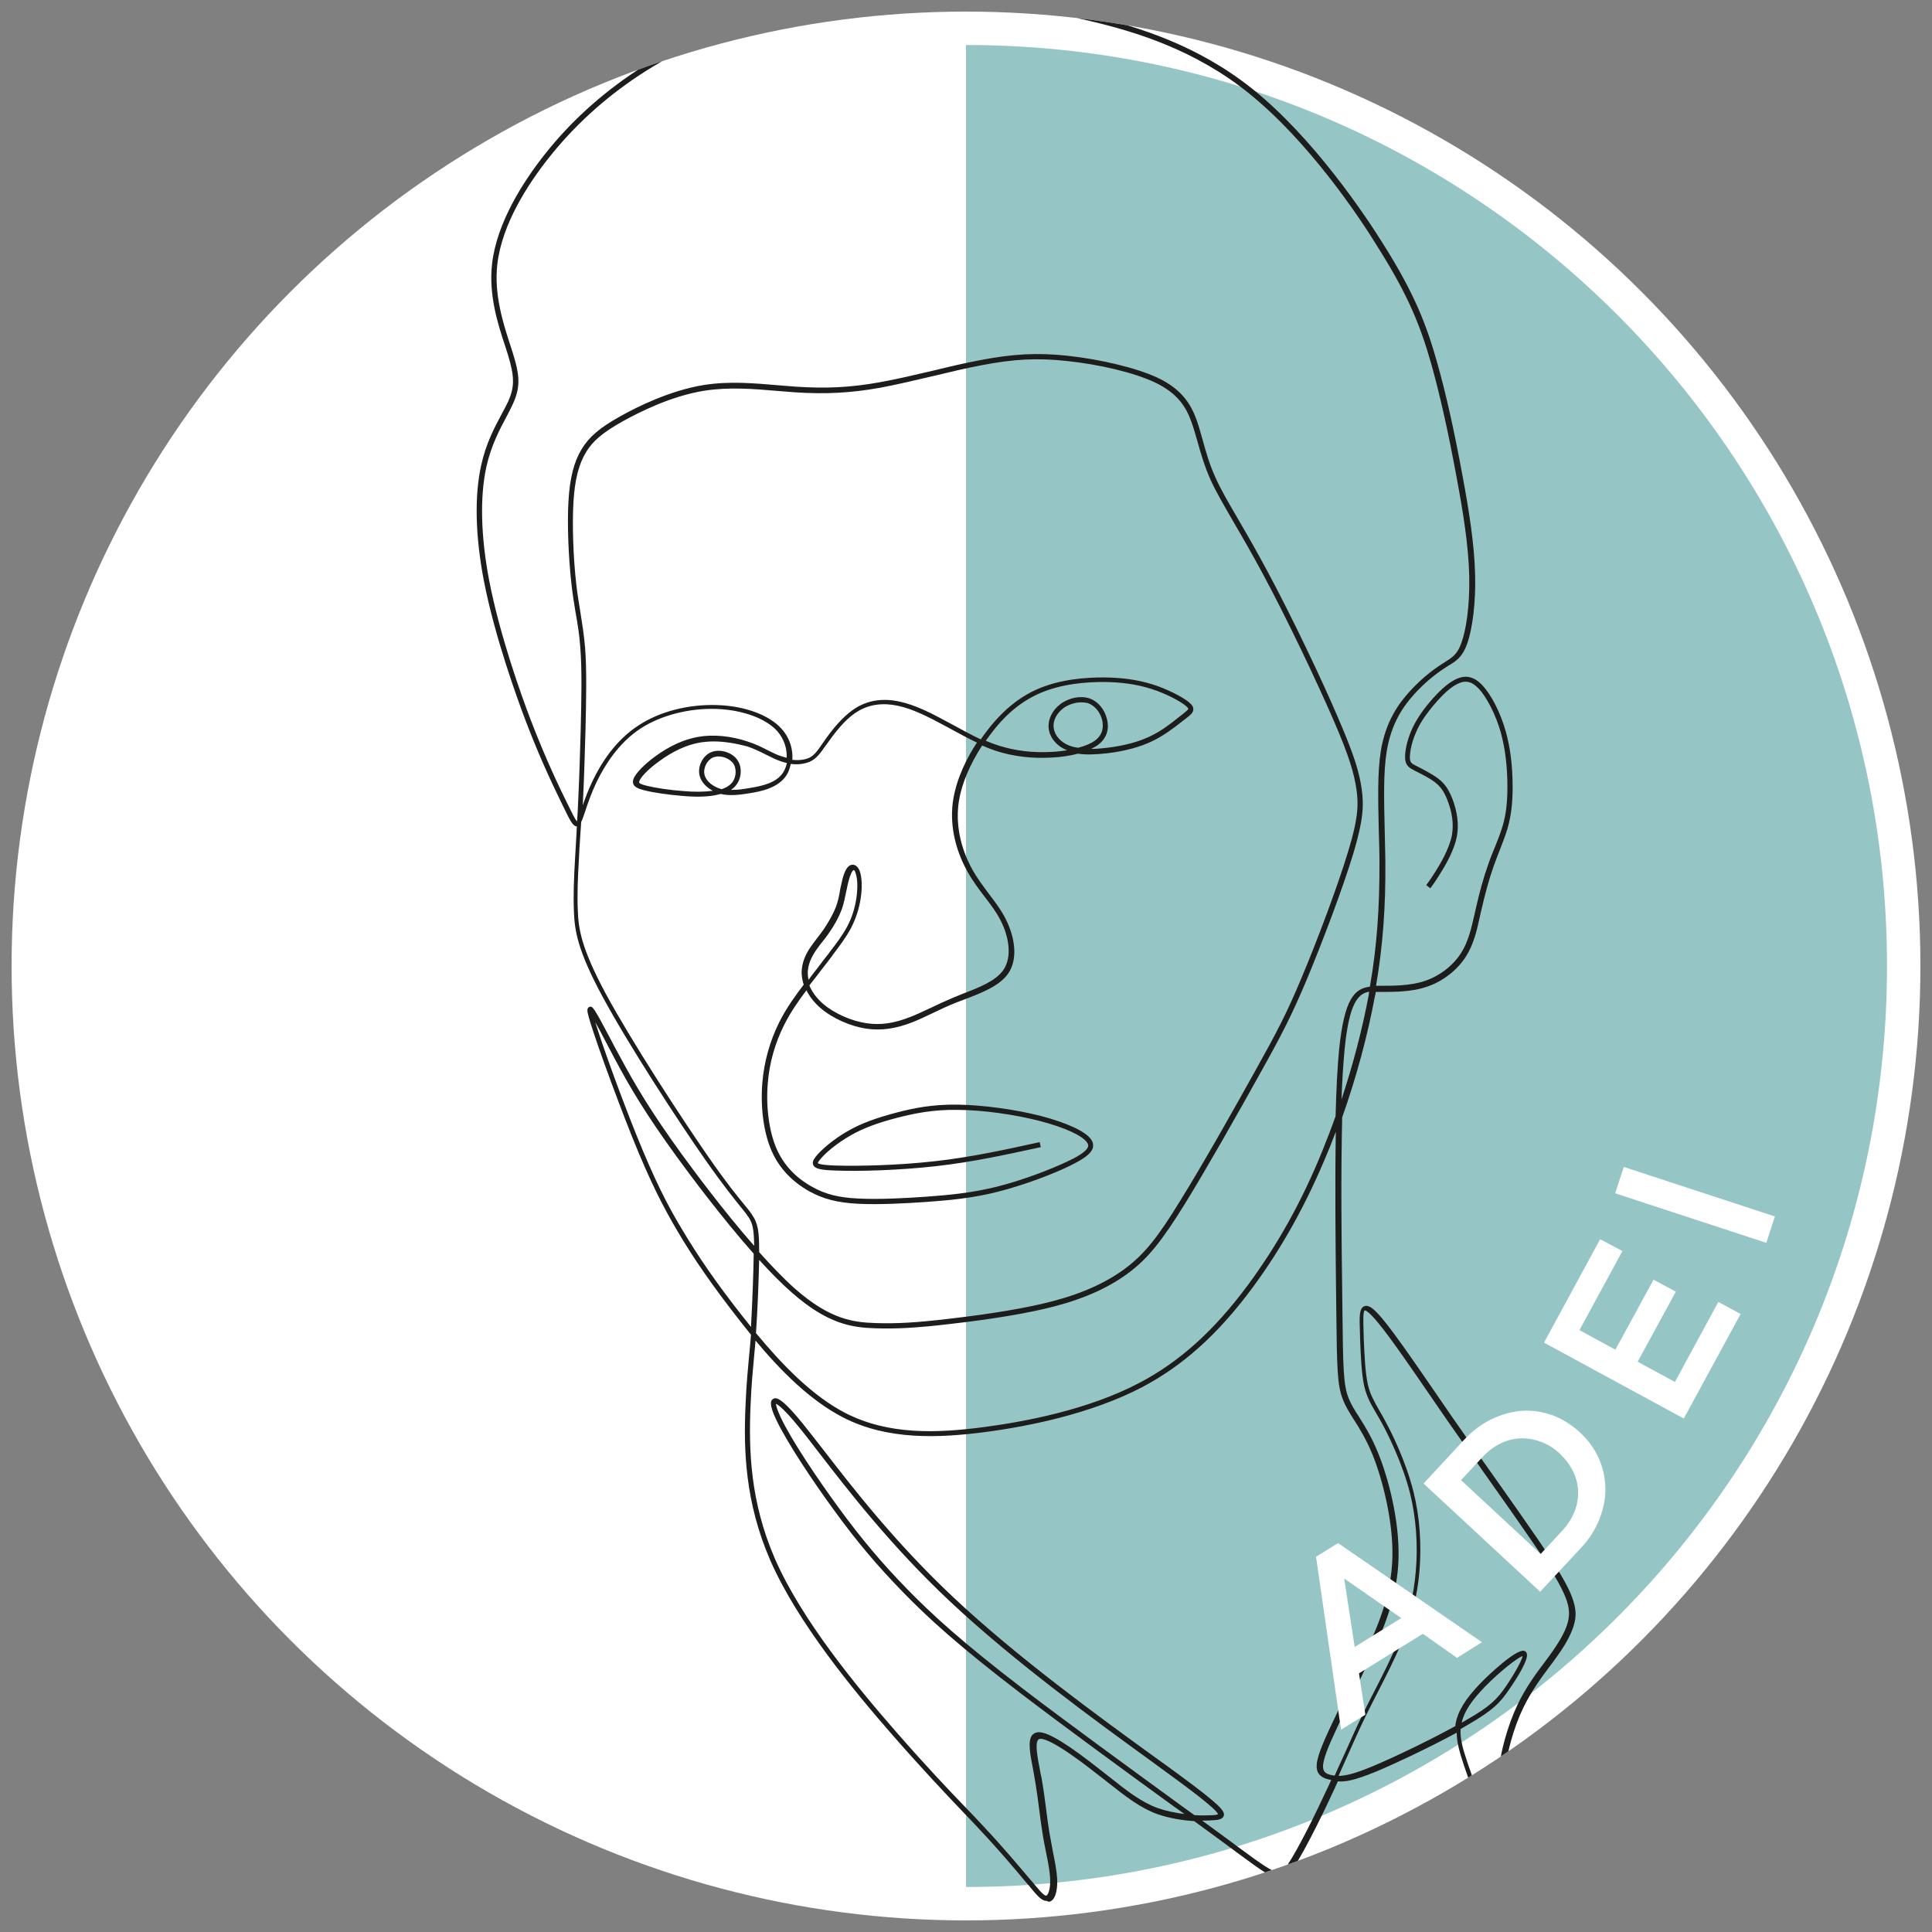 <?xml version="1.0" encoding="utf-8"?>
<!-- Generator: Adobe Illustrator 25.3.1, SVG Export Plug-In . SVG Version: 6.00 Build 0)  -->
<svg version="1.1" id="diseño" xmlns="http://www.w3.org/2000/svg" xmlns:xlink="http://www.w3.org/1999/xlink" x="0px" y="0px"
	 viewBox="0 0 850 850" style="enable-background:new 0 0 850 850;" xml:space="preserve">
<rect x="0" y="0" width="850" height="850" fill="#808080" stroke="none"/>
<style type="text/css">
	.st0{fill:#FFFFFF;}
	.st1{fill:#95C5C5;}
	.st2{clip-path:url(#SVGID_2_);}
	.st3{fill:#1D1D1B;}
</style>
<g>
	<g>
		<circle class="st0" cx="425" cy="425" r="419.9"/>
	</g>
	<g>
		<g>
			<g>
				<path class="st1" d="M425,830.2c223.8,0,405.2-181.4,405.2-405.2S648.8,19.8,425,19.8V830.2z"/>
			</g>
		</g>
	</g>
	<g>
		<defs>
			<circle id="SVGID_1_" cx="425" cy="425" r="419.9"/>
		</defs>
		<clipPath id="SVGID_2_">
			<use xlink:href="#SVGID_1_"  style="overflow:visible;"/>
		</clipPath>
		<g class="st2">
			<g>
				<path class="st3" d="M460.3,836.3c-2.1,0-4.1-2.4-8.2-7.4l-0.9-1c-4.4-5.3-11.2-13.4-20.4-23.2c-2.2-2.4-4.6-4.9-7.2-7.6
					c-7.8-8.2-17.5-18.4-30.8-33.6c-17.4-19.9-41.9-49.6-53.9-77c-11.1-25.5-11.8-48.7-10.9-68.1c0.4-9.8,1-15.5,1.5-21.1
					c0.3-3.1,0.6-6.2,0.9-10c0,0,0,0,0-0.1c-2-2.4-3.9-4.9-5.8-7.3c-11-14.1-19.2-25.8-26.5-38.2c-6.2-10.5-12-21.6-20.1-41.8
					c-7.9-19.8-17.7-46.9-19.3-53.7c-0.3-1.2-0.6-2.7,0.6-3.2c1.4-0.5,1.8-0.1,9.4,14.3c1.2,2.4,2.6,4.9,3.9,7.3
					c7.1,13.2,13.8,24.5,27.2,43c4.9,6.7,18.1,24.7,32,40.5c-0.1-7.1-0.6-9.7-2.4-12.5c-0.8-1.2-1.7-2.4-3.2-4.2
					c-2.8-3.5-7.6-9.3-16-21.3c-11.9-17-33.8-50.6-45.2-71.8c-11-20.4-12.2-29-12.5-37.4c-0.3-7.5,0-14.4,0.5-23.1
					c0.2-2.8,0.3-5.7,0.5-8.7c0.1-1.8,0.2-3.6,0.3-5.5c-1.8-0.1-3-2.6-6.1-9c-3.3-6.8-9.5-19.3-16.4-37.4
					c-3.9-10.3-13.6-37-18.4-61.6c-3.8-19.8-4.2-37.4-1.2-50.9c2.1-9.6,5.9-16.7,9-22.5c1.1-2,2.1-3.9,2.9-5.6
					c2.8-6.3,2.8-10.8,0-20.1c-0.4-1.4-0.9-2.8-1.4-4.4c-3.1-9.4-7.3-22.3-5.7-36.1c2.1-18.1,13.7-36.1,23.1-48
					c11.1-14.1,24.7-26.5,40.3-36.8c17.1-11.3,34.2-18.5,55.5-23.4c22-5.1,51.4-8.2,78.5-8.4c23.8-0.2,43.8,2.1,67,7.7
					c20,4.8,46.1,12.8,70.1,32c26.9,21.6,49.5,55.3,57.9,68.8c13.4,21.3,18.7,35,23.3,51.3c3.9,13.7,7.6,30.2,11.3,50.4
					c2.7,14.5,5.2,29.8,5.5,43.5c0.3,11.7-1.1,23.3-3.5,30.1c-2.1,5.9-4.8,7.6-8.3,9.7c-0.4,0.2-0.7,0.5-1.1,0.7
					c-5,3.2-9.7,7.2-13.8,11.7c-4.6,5.1-10.1,12.5-12.2,25.2c-1.5,9.2-1.2,21.2-0.9,34c0.1,4.5,0.2,9.3,0.3,14
					c0.2,20.4-1.1,37.6-4.1,55.2c0.3,0,0.6,0,1,0c6.3,0,14,0.1,20.7-2.2c6.4-2.2,12.2-6.7,15.7-12.2c3.2-5,4.5-10.8,5.9-16.9
					l0.4-1.8c1.8-8.1,3.7-14.9,5.7-20.4c0.9-2.7,1.9-5.1,2.9-7.5c1.3-3.2,2.5-6.3,3.4-9.3c1.5-5.1,2.1-10.3,2.1-17.3
					c0-8.9-1-16.9-2.9-23.8c-2.2-7.8-6.2-15.7-9.9-19.5c-3-3.1-5.8-3.7-9.4-1.8c-3,1.5-6.4,4.7-10.3,9.3c-3.6,4.3-6.2,8.2-7.8,12.1
					c-2,4.6-2.7,9-2.6,11.2c0.1,2,0.8,2.4,3.3,3.6c2.5,1.3,6.3,3.2,9.1,5.3c2.9,2.2,4.5,4.6,6.2,8.7c2.3,5.9,3,11.5,2.1,16.6
					c-1.1,5.9-4.5,12-7.4,16.6c-2.4,3.9-3.4,5.1-4.3,6.4l-1.8-1.4c0.9-1.2,1.8-2.4,4.2-6.2c1.8-2.9,5.9-9.6,7.1-15.8
					c0.8-4.7,0.2-9.8-2-15.4c-1.5-3.8-2.9-5.8-5.4-7.8c-2.6-2-6.3-3.8-8.7-5c-2.5-1.3-4.3-2.2-4.5-5.5c-0.2-3.1,0.9-8,2.7-12.2
					c1.7-4,4.4-8.2,8.1-12.6c4.1-4.8,7.7-8.1,11-9.8c4.5-2.4,8.4-1.6,12.1,2.3c4,4.2,8.1,12.2,10.4,20.5c2,7.1,3,15.3,3,24.4
					c0,7.3-0.7,12.7-2.2,18c-0.9,3.1-2.1,6.2-3.4,9.5c-0.9,2.4-1.9,4.8-2.8,7.4c-1.9,5.4-3.8,12.2-5.6,20.2l-0.4,1.8
					c-1.4,6.4-2.8,12.4-6.2,17.7c-3.8,5.9-9.9,10.7-16.8,13.1c-7,2.5-15,2.4-21.4,2.4c-0.5,0-0.9,0-1.4,0c-0.1,0.6-0.2,1.3-0.4,1.9
					c-3.2,17.3-8.2,35.8-14.4,53.3c-0.6,25-0.3,55,0,75.6l0.1,8.7c0.3,26.4,0.4,33.4,2.8,39.4c1.1,2.7,2.7,5.3,4.6,8.2
					c2.6,4.1,5.5,8.8,8.3,15.7c4.4,10.8,9.4,29.3,9,46.3c-0.4,15.8-5.7,29-11.2,41.1c-3.6,8-7.4,15.8-10.7,22.8
					c-1.8,3.8-3.5,7.3-5,10.4c-4.1,8.7-6.6,14.8-6.3,17.9c0.2,2.1,1.5,3,5.1,3.5c1.6-3.5,3-6.8,4.5-9.9c2.7-6,5.2-11.7,8.1-17.6
					c1.6-3.3,3.3-6.6,5.1-10.1c3.7-7.2,7.5-14.7,10.4-21.8c4.4-10.5,6.7-19.9,7.6-30.6c1-11.6,0.1-23.4-2.5-34.1
					c-3.4-13.4-9.6-25.7-12.1-30.4c-1.1-2-2-3.6-2.9-5.1c-2.4-4.1-4.1-7.1-5.2-11.8c-1.2-5.5-1.5-13.1-1.8-20.5l-0.1-3.8
					c-0.2-5.7-0.4-9.9,1.9-10.8c1.8-0.8,4,1.1,5.7,2.9c5.3,5.5,14.8,19.4,25.9,35.5c2.5,3.7,5.1,7.4,7.7,11.2
					c6.5,9.4,13.1,18.7,19.4,27.6c6.8,9.6,13.1,18.6,17.9,25.6c8.6,12.7,12.8,19.7,14.8,25.1c1.9,5,2.1,8.7,0.6,13.1
					c-1.3,4-3.7,8.3-8,14.2c-0.7,1-1.5,2.1-2.3,3.1c-3.8,5.1-8.1,10.9-11.7,18.3c-4.3,8.9-7.4,20.1-8.3,29.9
					c-0.9,9.2,0.2,16.7,1,22.2l0.1,0.6c0.9,6,1,7.6-0.3,8.3c-0.4,0.2-1.2,0.3-2.1-0.5c-1.8-1.6-5.4-7.6-8.4-14.1
					c-2.6-5.6-5.3-12.6-8.2-21.2c-1.7-5.2-3.1-9.8-3.1-14.2c-10.9,5.9-25.7,13-35.2,17c-10,4.1-13.9,4.7-17.1,4.4
					c-0.4,0.9-0.9,1.9-1.3,2.9c-2.8,6.1-12.5,26.7-18.4,35.4c-1.6,2.4-3,3.9-5,4.3c-3.6,0.6-8.2-2.8-20.4-11.8l-3.9-2.9
					c-4.1-3-9-6.6-14.2-10.4c-5-0.3-10.8-1.2-16-3c-7.8-2.8-14.1-7.8-22.1-14.1c-1-0.8-2.1-1.7-3.2-2.5
					c-5.2-4.1-21.1-16.6-26.3-16.6c0,0,0,0,0,0c-0.7,0-1,0.3-1.1,0.5c-1.4,1.8-0.2,7.8,0.8,13.1c0.2,1.1,0.4,2.3,0.7,3.4
					c0.9,5,1.5,9.7,2.1,14.3c0.4,3.5,0.9,6.8,1.4,10c0.5,2.8,1,5.5,1.5,8.2c0.9,4.4,1.7,8.6,1.9,12c0.3,5.8-1.1,9.8-3.6,10.2
					C460.6,836.3,460.5,836.3,460.3,836.3z M332.4,589.8c-0.2,2.8-0.5,5.3-0.7,7.8c-0.5,5.5-1.1,11.3-1.5,21
					c-0.8,19.1-0.2,42,10.7,67.1c11.8,27.1,36.2,56.6,53.5,76.4c13.3,15.2,23,25.4,30.8,33.5c2.6,2.7,5,5.2,7.2,7.6
					c9.3,9.9,16.1,18.1,20.5,23.3l0.9,1c3,3.6,5.5,6.7,6.5,6.5c0.7-0.1,2-2.7,1.7-7.9c-0.2-3.3-1-7.4-1.9-11.7
					c-0.5-2.7-1.1-5.4-1.5-8.3c-0.5-3.3-1-6.6-1.4-10.1c-0.6-4.5-1.2-9.2-2.1-14.2c-0.2-1.1-0.4-2.2-0.6-3.4
					c-1.3-6.7-2.4-12.4-0.4-15c0.7-0.8,1.7-1.3,2.9-1.3c0,0,0,0,0.1,0c4.2,0,12.8,5.3,27.7,17.1c1.1,0.9,2.2,1.7,3.2,2.5
					c7.8,6.2,14,11.1,21.4,13.8c3.8,1.3,7.8,2.1,11.7,2.6c-1.5-1.1-3-2.2-4.6-3.3c-21.5-15.6-48.2-35.1-67.7-50
					c-27.3-20.9-40.4-32.9-51.6-44.4C386.1,689,377,678.3,367,664.5c-8.8-12-20.7-29.7-25.6-40.1c-3.1-6.6-2.4-8.2-1.3-8.9
					c1-0.6,2.8-1.8,12.9,10.6c2.6,3.2,5.6,7.1,9.2,11.7c12.6,16.3,31.5,40.8,57.4,65.1c28.1,26.4,64.2,52.6,88.1,69.9
					c4.2,3,8,5.8,11.3,8.2c18.2,13.4,20,15.9,19.4,17.9c-0.5,1.6-2.7,1.8-4.3,1.9c-1.4,0.1-3.1,0.2-5.2,0.2
					c4.2,3.1,8.2,5.9,11.5,8.4l3.9,2.9c11,8.1,16.1,11.8,18.7,11.4c1.1-0.2,2-1,3.5-3.3c4.6-6.8,12.4-22.6,18.2-35.1
					c0.3-0.8,0.7-1.5,1-2.2c-2.5-0.4-6.1-1.4-6.4-5.4c-0.3-3.7,2.2-9.8,6.6-19.1c1.5-3.2,3.2-6.7,5-10.5c3.3-6.9,7.1-14.7,10.7-22.7
					c5.4-11.9,10.6-24.8,11-40.2c0.4-15.6-4.2-34-8.8-45.4c-2.8-6.7-5.6-11.3-8.2-15.3c-1.9-3-3.6-5.7-4.7-8.6
					c-2.6-6.4-2.7-13.6-3-40.3l-0.1-8.7c-0.2-18.8-0.5-45.4-0.1-69c-1.2,3.1-2.3,6.1-3.6,9.1c-9.2,22.4-20,41.9-33.1,59.6
					c-15.1,20.4-30.6,34.3-48.7,43.8c-22.5,11.7-50.1,17.2-69.3,19.7c-19.6,2.5-42.3,3.7-62.1-6.5
					C356.4,616.1,343.5,603.1,332.4,589.8z M642.6,760.7c-0.3,4.5,1.1,9,3,14.7c2.9,8.6,5.5,15.4,8.1,21c2.6,5.6,5.4,10.4,7.1,12.5
					c-0.1-1.4-0.4-3.5-0.6-4.9l-0.1-0.6c-0.8-5.3-1.9-13.2-1-22.7c1-10,4.2-21.5,8.5-30.6c3.6-7.6,8.2-13.8,11.9-18.7
					c0.8-1.1,1.6-2.1,2.3-3.1c4.1-5.7,6.5-9.9,7.7-13.6c1.2-3.9,1.1-7.1-0.6-11.6c-2-5.2-6-12.1-14.6-24.6c-4.8-7-11.1-16-17.9-25.6
					c-6.3-8.9-12.8-18.2-19.4-27.6c-2.6-3.8-5.2-7.5-7.7-11.2c-10.6-15.4-20.5-29.9-25.7-35.2c-2.5-2.6-3.2-2.4-3.2-2.4
					c-0.8,0.5-0.6,5.6-0.5,8.7l0.1,3.8c0.3,6.9,0.6,14.8,1.8,20.1c1,4.4,2.6,7.1,4.9,11.2c0.9,1.5,1.9,3.2,2.9,5.2
					c2.6,4.7,8.9,17.3,12.3,30.9c2.7,10.9,3.6,22.9,2.6,34.8c-0.9,10.9-3.4,20.5-7.8,31.3c-3,7.2-6.8,14.7-10.5,21.9
					c-1.8,3.5-3.5,6.8-5.1,10.1c-2.9,5.9-5.4,11.6-8.1,17.6c-1.3,3-2.7,6-4.1,9.2c2.8,0,6.6-0.7,15.2-4.3
					c9.8-4.1,25.3-11.6,36.2-17.6c0-0.3,0.1-0.6,0.1-1c1-5.6,4.4-11.1,11.1-18c3.1-3.2,15.4-14.9,19-14.1c0.6,0.1,1,0.5,1.2,1.1
					c1,2.6-4.3,10.9-7.6,15.7c-4,5.9-7.1,9.3-18.4,15.8C644.9,759.4,643.8,760,642.6,760.7z M525.5,798.6c3.4,0.2,6.3,0.1,8.2,0
					c1.4-0.1,2-0.3,2.2-0.4c-0.7-2.3-13.6-11.8-18.5-15.4c-3.3-2.4-7.1-5.2-11.2-8.2c-24-17.4-60.1-43.6-88.3-70.1
					c-26-24.4-45-49.1-57.6-65.4c-3.5-4.5-6.5-8.5-9.1-11.6c-6.3-7.7-8.9-9.5-9.8-9.9c0,0.7,0.4,2.3,2,5.8
					c4.8,10.3,16.7,27.8,25.4,39.7c10,13.7,19,24.4,30.1,35.8c11.2,11.5,24.2,23.4,51.3,44.2c19.5,14.9,46.2,34.3,67.7,50
					C520.5,795,523,796.8,525.5,798.6z M669.9,728.6c-2.3,0.7-9.9,6.7-16.5,13.4c-6,6.2-9.3,11.1-10.3,15.9c0.6-0.4,1.3-0.7,1.9-1.1
					c10.9-6.2,13.8-9.4,17.7-15.1C667,735.3,669.6,730.3,669.9,728.6z M332.6,586.5c11,13.3,24.5,27.5,39.2,35.1
					c19.2,9.9,40.6,8.9,60.8,6.3c19-2.5,46.4-7.8,68.5-19.4c17.8-9.3,33-23,47.9-43.1c13-17.6,23.8-36.9,32.8-59.1
					c2-5,4-10.1,5.8-15.2c0.3-11.4,0.8-21.8,1.6-29.8c2.3-22,6.8-26.4,13.5-27.2c3.1-17.7,4.3-34.9,4.2-55.3c0-4.7-0.2-9.4-0.3-14
					c-0.3-12.9-0.6-25,0.9-34.4c2.2-13.3,8-21,12.8-26.3c4.3-4.7,9.1-8.8,14.3-12.1c0.4-0.2,0.8-0.5,1.1-0.7
					c3.3-2.1,5.5-3.4,7.3-8.6c1.9-5.2,3.7-15.6,3.4-29.3c-0.3-13.5-2.8-28.7-5.5-43.1c-3.7-20.2-7.4-36.6-11.2-50.2
					c-4.6-16.1-9.8-29.6-23.1-50.7C598.4,95.9,576,62.4,549.4,41c-23.6-19-49.4-26.9-69.2-31.6c-22.9-5.5-42.8-7.7-66.4-7.6
					c-26.5,0.2-56.4,3.4-78,8.3c-21,4.8-37.9,12-54.7,23.1c-15.4,10.2-28.7,22.4-39.7,36.3c-9.2,11.6-20.6,29.2-22.6,46.8
					c-1.5,13.3,2.6,26,5.6,35.2c0.5,1.6,1,3,1.4,4.4c3.1,10,3,14.8-0.1,21.7c-0.8,1.8-1.8,3.7-2.9,5.8c-3,5.6-6.7,12.6-8.8,21.9
					c-2.9,13.2-2.5,30.5,1.2,50c4.7,24.4,14.3,51,18.2,61.2c6.9,18,13,30.5,16.3,37.2c1.7,3.5,3.3,6.8,4.1,7.6c0,0,0-0.1,0.1-0.1
					c0.2-3.1,0.4-6.2,0.5-9.4c0.5-10.1,0.8-21,1.1-31.2c0.3-12.7,0.6-25.9-0.2-35.8c-0.4-5.8-1.2-10.5-2.1-15.5
					c-0.6-3.8-1.3-7.8-1.8-12.5c-1.3-11.6-1.9-26.2-1.3-36.3c0.6-10.2,2.4-17.3,5.8-22.9c3.3-5.4,7.8-9.3,16.9-14.4
					c7.3-4.1,21.9-11.4,36.8-13.8c11.2-1.8,22.1-0.8,32.8,0.1c2.6,0.2,5.1,0.4,7.5,0.6c13.4,0.9,24.2,0.4,37-1.9
					c7.4-1.3,15.8-3.3,23.9-5.2c7-1.7,14.2-3.4,20.7-4.6c14.2-2.7,24.9-3.3,38-1.9c14.9,1.6,30.5,5.4,39.6,9.6
					c11.1,5.2,14.9,12,17.3,18.5c1,2.8,1.8,5.7,2.7,8.9c1.4,5,2.9,10.6,5.7,16.7c2.4,5.4,5.9,11.3,10.2,18.7
					c3.7,6.3,7.8,13.5,12.6,22.4c11.1,20.7,24.1,48.1,31.1,64.5c7.4,17.1,9.4,24.4,10.4,31.4c1,7.2,0.7,13.5-3.6,28
					c-4.7,15.6-13.9,39.8-20.5,55.6c-6.8,16.2-11.3,24.8-20.8,41.8c-9.6,17.3-23.2,41.3-32.8,56.9c-10.2,16.4-16,23.7-24.2,30
					c-8.6,6.6-19.4,11.6-33.1,15.2c-11.4,3-26.9,5.6-46.1,7.8c-14.5,1.7-23.4,2.2-32.7,1.9c-10.4-0.3-21.1-1.8-36.9-15.7
					c-4.6-4-9.5-9-14.4-14.4C333.8,563.2,333.3,576.6,332.6,586.5z M261.9,449.7c3.1,10.2,11.2,32.5,18,49.4
					c8.1,20.1,13.8,31.2,20,41.5c7.3,12.3,15.4,24,26.3,37.9c1.4,1.7,2.8,3.5,4.2,5.3c0.6-10.5,1.1-24.1,1.2-32.2
					c-14.5-16.4-28.7-35.6-33.8-42.6c-13.5-18.6-20.5-30.3-27.4-43.3c-1.3-2.5-2.6-5-3.9-7.4C265,455.4,263.3,452.2,261.9,449.7z
					 M334,550.9c5.4,6,10.8,11.7,15.8,16.1c15.2,13.4,25.5,14.8,35.5,15.1c9.2,0.3,18-0.2,32.3-1.9c19.1-2.2,34.5-4.8,45.8-7.8
					c13.3-3.5,23.9-8.4,32.3-14.8c7.9-6.1,13.7-13.2,23.6-29.4c9.7-15.6,23.2-39.5,32.8-56.8c9.5-17,14-25.5,20.7-41.6
					c6.6-15.7,15.7-39.8,20.4-55.4c4.7-15.4,4.4-21.2,3.6-27c-1-6.8-2.9-14-10.2-30.8c-6.9-15.9-20.1-43.9-31.1-64.3
					c-4.8-8.9-8.9-16-12.6-22.3c-4.3-7.5-7.8-13.4-10.3-18.9c-2.8-6.3-4.4-12-5.8-17c-0.9-3.1-1.7-6-2.7-8.7
					c-2.2-6-5.7-12.3-16.1-17.2c-8.9-4.2-24.2-7.9-38.9-9.4c-12.9-1.4-23.3-0.8-37.3,1.9c-6.4,1.2-13.6,2.9-20.6,4.6
					c-8.1,1.9-16.5,3.9-24,5.3c-13,2.3-23.9,2.9-37.5,2c-2.5-0.2-5-0.4-7.6-0.6c-10.5-0.9-21.3-1.8-32.2-0.1
					c-14.6,2.3-28.8,9.5-36,13.5c-8.7,4.9-13.1,8.6-16.1,13.6c-3.2,5.3-4.9,12-5.5,21.8c-0.6,10-0.1,24.4,1.2,35.9
					c0.5,4.6,1.2,8.6,1.8,12.4c0.8,5,1.6,9.8,2.1,15.7c0.8,10,0.5,23.3,0.2,36.1c-0.3,10.3-0.6,21.1-1.1,31.3c0,0.7-0.1,1.4-0.1,2.1
					c1-3,2.4-6.7,4.3-10.7c3.6-7.5,9.9-17.8,20.3-24.5c9.3-6.1,21.9-9.3,34.5-8.9c12.3,0.4,23,4.4,28.4,10.5c3.7,4.1,5,9.1,4.7,13.6
					c2.7,0.3,5.3,0,7.2-0.8c2.4-1.1,3.8-3.1,6-6.3c0.4-0.6,0.9-1.3,1.4-2c4.8-6.8,9.3-11.3,13.6-13.9c5.5-3.3,11.9-4.2,19.1-2.6
					c7,1.5,14.5,5.4,20.9,8.9c0.9,0.5,1.9,1,2.8,1.5c3.9,2.1,7.8,4.3,11.9,6.2c1.7-2.5,3.3-4.5,4.4-5.9c7.3-8.8,14.9-14.4,24.1-17.6
					c10.5-3.7,22.2-3.9,28.3-3.7c8.2,0.3,14.7,1.5,21.4,3.9c5.9,2.2,11.9,5.4,14.1,7.6c0.6,0.6,1.3,1.5,1.2,2.6
					c-0.1,1.5-1.4,2.5-3.5,4.1l-1.8,1.4c-3.2,2.5-7.7,6-13,8.5c-5.3,2.5-11.9,4.3-19.5,5.2c-5.2,0.6-9.5,0.7-13,0.2
					c-3.4,0.9-7.3,1.5-11.5,1.7c-8.7,0.5-16.9-0.5-24.4-2.9c-2.1-0.7-4.2-1.5-6.2-2.4c-5.3,8.1-9,16.8-10.2,24.3
					c-1.6,9.8,0.5,20.5,5.8,30.1c2.2,4,4.9,7.5,7.4,10.9c2.8,3.7,5.4,7.1,7.4,11.1c3.6,7.1,5.8,17.1,1,24
					c-3.8,5.4-11.8,8.5-18.9,11.2c-1.3,0.5-2.5,1-3.7,1.4c-4,1.6-7.4,3.2-10.7,4.8c-3.1,1.5-5.9,2.8-8.9,4
					c-7.2,2.8-13.6,3.7-19.9,2.8c-7.2-1-15.2-4.6-20.4-9.1c-2.7-2.3-4.8-5-6.2-7.8c-3.2,4.2-6.8,9.3-9.8,15.2
					c-4,8-6.5,16.7-7.2,25.6c-0.9,10.6,0.6,21.5,3.9,29c3.1,7,8.3,12.6,15.5,16.6c5.8,3.3,11.7,4.8,20.3,5.2
					c9.4,0.5,21.6-0.2,30-0.8c9.6-0.7,19.8-1.6,31.1-4.4c11.9-3,24-7.8,30.8-11c3.7-1.7,8.6-4.3,9.3-6.6c0.1-0.4,0.2-0.9-0.4-1.8
					c-2.1-3.1-10-6.7-20.8-9.5c-11.2-2.9-24.9-4.8-35.9-4.9c-11.2-0.2-19.4,1.6-26.6,3.4c-8.9,2.3-15.3,4.7-20.7,7.8
					c-6.2,3.5-11.6,8.1-13.7,10.9c-0.8,1-0.8,1.3-0.8,1.3c0.2,0.3,1.6,0.9,8.1,1.1c9.7,0.3,27.4-0.1,43.3-1.9
					c16.3-1.8,31.5-5.2,46.2-8.4l0.5,2.2c-14.8,3.2-30,6.6-46.4,8.4c-15.9,1.8-33.8,2.3-43.6,1.9c-6.9-0.2-9.3-0.8-10.1-2.4
					c-0.6-1.3,0.2-2.5,1-3.6c2.3-3,8-7.9,14.4-11.5c5.6-3.2,12.1-5.6,21.2-8c7.3-1.9,15.7-3.7,27.2-3.5c11.1,0.2,25.1,2.1,36.4,5
					c11.4,3,19.7,6.8,22.1,10.4c0.8,1.2,1,2.4,0.7,3.6c-0.7,2.5-3.7,4.8-10.5,8.1c-6.8,3.3-19.1,8.1-31.2,11.2
					c-11.4,2.9-21.8,3.8-31.5,4.5c-8.5,0.6-20.8,1.3-30.3,0.8c-9-0.5-15.2-2.1-21.3-5.5c-7.6-4.3-13.2-10.2-16.5-17.7
					c-3.5-7.9-5-19.1-4.1-30.1c0.8-9.3,3.3-18.2,7.4-26.5c3.3-6.6,7.4-12.1,10.8-16.6c-0.5-1.5-0.8-3.1-0.9-4.7
					c-0.2-5,2.1-9.2,3.9-11.8c1.1-1.6,2.1-2.9,3.1-4.2c0.8-1.1,1.7-2.2,2.6-3.5c2.2-3.2,4.2-6.8,5.4-9.8c1-2.6,1.5-5.2,1.9-7.6
					c0.1-0.6,0.2-1.3,0.4-1.9c0.8-4.2,1.8-6.8,2.9-8.1c0.8-0.9,1.7-1.3,2.7-1.1c0.7,0.1,1.9,0.7,2.7,2.9c0.9,2.6,1.1,7,0.4,11.6
					c-0.7,4.7-2.2,9.4-4.4,13.5c-2.2,4.1-5.1,7.9-7.9,11.6l-0.4,0.6c-1.4,1.9-2.9,3.8-4.4,5.7c-1.5,2-3.2,4.2-5.1,6.6l-0.3,0.4
					c0,0.1-0.1,0.1-0.1,0.2c1.2,2.9,3.3,5.7,6.1,8.1c4.9,4.2,12.5,7.6,19.3,8.5c5.9,0.9,11.9,0,18.8-2.7c2.9-1.1,5.7-2.5,8.8-3.9
					c3.3-1.6,6.8-3.2,10.8-4.9c1.2-0.5,2.5-1,3.7-1.5c6.8-2.6,14.4-5.5,17.8-10.4c4.2-6.1,2.2-15.2-1.1-21.7
					c-1.9-3.8-4.5-7.2-7.2-10.7c-2.6-3.4-5.3-7-7.6-11.2c-5.6-10.1-7.8-21.3-6.1-31.6c1.6-9.6,6.2-18.5,10.4-24.9
					c-4-1.9-7.9-4-11.7-6.1c-0.9-0.5-1.9-1-2.8-1.5c-6.3-3.4-13.6-7.2-20.3-8.6c-6.6-1.4-12.5-0.6-17.5,2.4
					c-4.1,2.4-8.3,6.8-12.9,13.3c-0.5,0.7-0.9,1.3-1.4,1.9c-2.3,3.3-4,5.7-6.9,7c-2.3,1-5.3,1.4-8.4,1c-0.4,1.9-1,3.6-1.9,5
					c-3.7,5.7-11.5,7.1-15.7,7.8c-5.3,0.9-9.4,1.3-13.2,0.4c-0.8,0.2-1.7,0.4-2.6,0.6c-3.9,0.7-8.8,0.8-15,0.2
					c-5.8-0.5-12.2-1.4-16-2.4c-2.4-0.6-4.2-1.3-4.8-2.6c-0.4-0.8-0.3-1.8,0.2-2.9c1.2-2.4,4.6-5.9,9.2-9.3c6.4-4.7,12.8-7.6,19-8.7
					c6.7-1.2,14.7-0.4,22,2.1c3.4,1.1,6.2,2.5,8.7,3.8c2.2,1.1,4.2,2.1,6.2,2.7c0.7,0.2,1.4,0.4,2.1,0.6c0.2-3.8-1-8.1-4.1-11.7
					c-5-5.6-15.3-9.4-26.8-9.8c-12-0.4-24.4,2.8-33.2,8.5c-9.9,6.4-16,16.4-19.5,23.6c-2.3,4.8-3.8,9.2-4.9,12.5
					c-0.8,2.3-1.3,4-1.9,5.1c-0.2,2.5-0.3,5-0.5,7.4c-0.2,3-0.4,5.9-0.5,8.7c-0.5,8.6-0.8,15.5-0.5,22.9c0.3,8.1,1.5,16.4,12.2,36.4
					c11.4,21.1,33.2,54.6,45,71.6c8.3,12,13.1,17.8,15.9,21.2c1.5,1.9,2.6,3.1,3.4,4.4C333.6,538.3,334,541.8,334,550.9z
					 M602.4,436.3c-4.8,0.8-8.8,4.8-10.8,25.1c-0.6,6.2-1.1,13.8-1.4,22.3c5.1-15.3,9.2-31.1,12-46
					C602.2,437.2,602.3,436.8,602.4,436.3z M375.6,382.8c-0.1,0-0.3,0.1-0.5,0.4c-0.8,1-1.6,3.4-2.4,7.1c-0.1,0.6-0.2,1.3-0.4,1.9
					c-0.5,2.5-1,5.1-2,8c-1.2,3.2-3.2,6.9-5.6,10.3c-0.9,1.3-1.8,2.5-2.7,3.6c-1,1.3-2,2.5-3,4c-1.6,2.4-3.8,6.1-3.6,10.5
					c0,0.8,0.2,1.7,0.3,2.5c1.6-2.2,3.1-4.1,4.5-5.9c1.5-2,2.9-3.9,4.4-5.7l0.4-0.6c2.8-3.6,5.6-7.3,7.7-11.2
					c2.1-3.9,3.5-8.4,4.1-12.8c0.6-4.2,0.5-8.3-0.3-10.5C376.2,383.1,375.8,382.8,375.6,382.8C375.6,382.8,375.6,382.8,375.6,382.8z
					 M314,326.2c-2.1,0-4.2,0.2-6.1,0.5c-5.8,1-11.9,3.8-18,8.3c-5.1,3.7-7.8,6.8-8.5,8.4c-0.1,0.3-0.3,0.7-0.2,0.9
					c0.1,0.3,0.8,0.8,3.3,1.4c3.7,0.9,10,1.9,15.7,2.3c5.4,0.5,9.8,0.4,13.4-0.1c-3-1.6-5.1-3.9-5.8-6.6c-1-4,1.3-8.7,4.9-10.3
					c3.6-1.6,8.7-0.3,11.3,2.8c2.6,3.2,2.3,7.8,0.5,10.7c-0.7,1.2-1.7,2.2-2.9,3c2.6,0.1,5.4-0.3,8.8-0.9c5.4-0.9,11.3-2.3,14.2-6.8
					c0.7-1.2,1.3-2.6,1.6-4.1c-0.8-0.2-1.7-0.4-2.5-0.7c-2.2-0.7-4.3-1.8-6.5-2.9c-2.6-1.3-5.2-2.6-8.4-3.7
					C323.9,327.1,318.8,326.2,314,326.2z M316.1,332.8c-0.9,0-1.8,0.2-2.5,0.5c-2.6,1.2-4.4,4.8-3.6,7.7c0.7,2.7,3.6,5.1,7.4,6.2
					c0,0,0.1,0,0.1,0c2.4-0.8,4.1-2,5.1-3.6c1.3-2.2,1.6-5.8-0.3-8.1C320.8,333.8,318.3,332.8,316.1,332.8z M433.7,325.9
					c1.8,0.8,3.7,1.5,5.6,2.1c7.2,2.3,15.1,3.3,23.5,2.8c2.3-0.1,4.6-0.4,6.7-0.7c-4.5-1.8-7.6-5.4-8.1-9.5
					c-0.5-3.9,1.5-8.1,5.1-10.8c3.7-2.8,8.8-3.8,12.6-2.6c3.8,1.2,6.8,4.7,7.9,9.1c1.2,4.8-0.3,8.9-4.3,11.7c-0.8,0.5-1.7,1-2.7,1.5
					c2.1,0,4.5-0.2,7.1-0.5c7.4-0.9,13.8-2.6,18.8-5c5.1-2.4,9.4-5.8,12.5-8.3l1.8-1.4c1.3-1,2.5-2,2.6-2.4c0,0,0-0.3-0.6-0.9
					c-1.7-1.7-7-4.8-13.3-7.1c-6.4-2.3-12.7-3.5-20.6-3.8c-5.9-0.2-17.3,0-27.5,3.6c-8.8,3.1-16.2,8.4-23.1,16.9
					C436.3,322.3,435,324.1,433.7,325.9z M475.7,309c-2.6,0-5.6,0.9-7.9,2.6c-3,2.3-4.7,5.6-4.2,8.7c0.4,3.3,3.1,6.3,7,7.8
					c1.1,0.4,2.3,0.7,3.7,0.9c3-0.8,5.5-1.8,7.2-3c4-2.8,4-6.6,3.4-9.2c-0.9-3.7-3.4-6.5-6.4-7.5C477.6,309.1,476.6,309,475.7,309z"
					/>
			</g>
		</g>
	</g>
	<g>
		<path class="st0" d="M652,722.5l-11,6.9L626,718.8l-28.1,17.4l2.8,18.2L590,761l-11-76.1l9.7-6L652,722.5z M591.4,694.5l4.6,30.1
			l20.5-12.7L591.4,694.5z"/>
		<path class="st0" d="M703.3,641.4c1.9,4.2,2.9,8.6,3,13.2c0.1,4.6-0.8,9.1-2.6,13.7c-1.8,4.6-4.5,8.9-8.3,12.9l-17.8,19.1
			l-51.3-47.6l17.7-19.1c3.7-4,7.8-7.1,12.2-9.2c4.4-2.1,8.9-3.4,13.4-3.7c4.5-0.3,9,0.4,13.3,1.9c4.4,1.6,8.3,4.1,12,7.4
			C698.6,633.4,701.4,637.2,703.3,641.4z M678.1,634.4c-2.9-1.1-5.9-1.6-8.9-1.6c-3,0.1-6,0.8-8.9,2.2c-2.9,1.4-5.6,3.4-8.1,6.1
			l-9.4,10.1l35,32.5l9.4-10.1c2.5-2.7,4.3-5.5,5.5-8.5c1.2-3,1.7-6,1.6-9c-0.1-3-0.8-5.9-2.2-8.7c-1.3-2.8-3.3-5.4-5.8-7.8
			C683.8,637.2,681,635.5,678.1,634.4z"/>
		<path class="st0" d="M713.8,550.4l-18.9,34.8l15.8,8.6l16.8-30.8l9.8,5.3l-16.8,30.8l16.4,8.9l19.1-35.2l9.8,5.3l-25,46
			l-61.5-33.4l24.7-45.5L713.8,550.4z"/>
		<path class="st0" d="M714.4,513.4l66.5,21.8l-3.8,11.6L710.6,525L714.4,513.4z"/>
	</g>
</g>
</svg>
